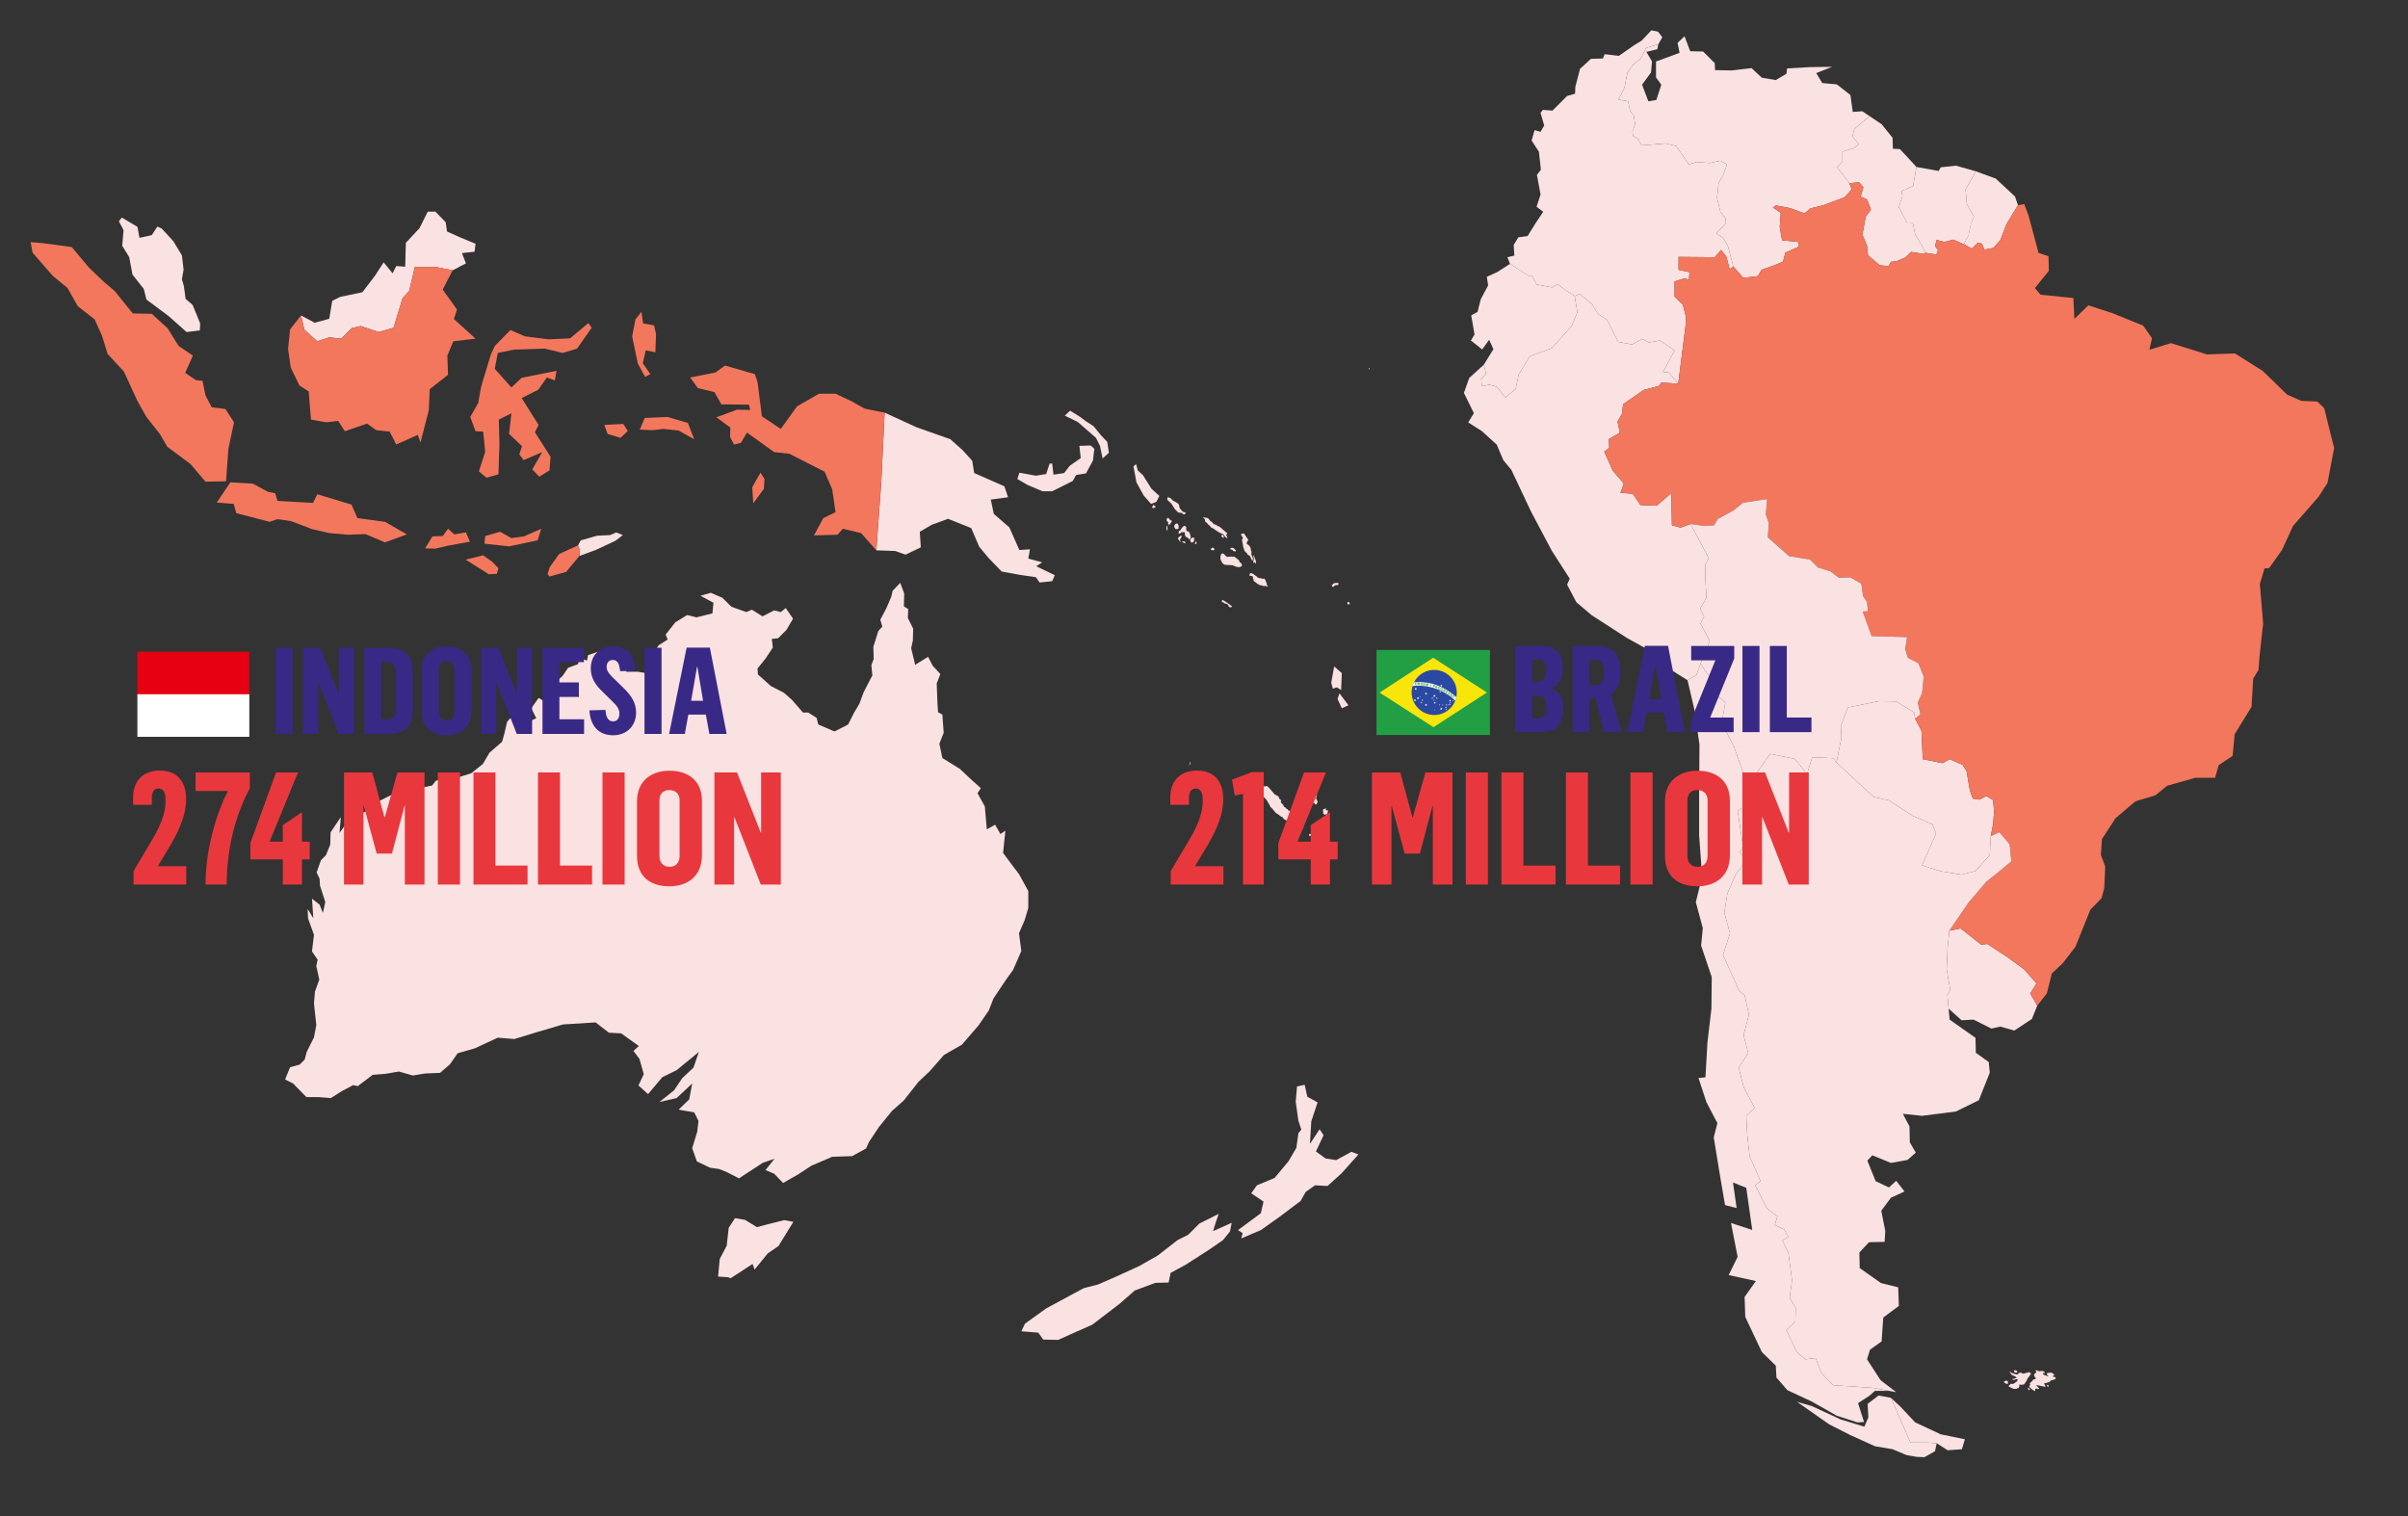 <svg xmlns="http://www.w3.org/2000/svg" width="605" height="381" viewBox="0 0 605 381" fill="none"><rect x="0" y="0" width="605" height="381" fill="#333333" stroke="none"/><path fill-rule="evenodd" clip-rule="evenodd" d="M469.748 29.202L467.914 27.952L465.496 28.119L464.913 23.867L461.495 21.2L457.827 20.867L456.327 18.366L460.328 16.782L454.743 16.866L448.992 17.199L448.825 18.533L446.157 20.116L442.656 19.533L440.072 17.116L435.071 17.699L430.903 17.616L430.82 15.865L427.902 12.948L424.651 12.864L423.234 9.113L421.484 10.78L421.984 13.281L416.065 15.448V19.45L417.399 21.284L416.149 25.118L414.148 25.451L412.564 21.284L414.815 18.199L415.065 15.448L413.648 13.031L416.399 12.364L416.649 11.114L413.565 12.031L412.231 14.698L410.397 16.199L408.897 18.199L408.146 21.95L406.646 25.035L409.063 25.451L409.564 27.869L410.48 29.036L410.814 31.12L410.147 33.12L410.314 34.204L411.397 34.704L412.481 36.538L418.483 36.038L421.15 36.705L424.318 41.289L426.235 40.706L429.569 40.956L432.237 40.372L433.904 41.289L432.904 44.123L431.82 45.874L431.403 49.708L432.237 53.209L433.487 54.793L433.654 56.044L431.236 58.628L432.904 59.795L434.071 61.628L435.488 66.963L437.988 69.797L441.656 69.381L442.573 67.797L446.074 66.546L447.991 65.713L448.575 63.462L451.992 61.962L451.742 60.795L447.741 60.378L447.158 57.044L447.408 53.459L445.407 52.126L446.241 51.626L449.742 52.292L453.41 53.626L454.827 52.376L458.161 51.542L463.496 49.542L465.246 47.541L464.663 46.041L461.579 42.039L462.912 40.539V38.122L465.746 37.205L466.997 36.204L465.413 34.287L465.913 32.37L469.748 29.202V29.202Z" fill="#FAE1E2"></path><path fill-rule="evenodd" clip-rule="evenodd" d="M511.843 252.684L510.092 249.6L511.676 247.099L508.509 243.515L504.508 240.597L499.339 237.18L497.756 237.346L492.587 233.262L489.753 233.845L489.336 238.096L489.086 243.515L490.003 248.766L489.253 249.933L489.587 253.434L492.838 256.352L495.838 256.185L500.34 258.436L502.59 257.935L506.091 258.936L510.509 256.018L511.843 252.684V252.684Z" fill="#FAE1E2"></path><path fill-rule="evenodd" clip-rule="evenodd" d="M491.42 41.623L487.586 42.04L487.086 42.957L481.501 41.956L480.667 46.708L477.75 48.042L478 49.292L477.083 52.043L479.084 55.877L480.584 55.961L481.168 58.878L483.918 63.546L486.502 63.963L486.919 62.879L486.169 61.795L486.586 60.295L488.503 60.795L490.754 60.212L493.421 61.379L494.588 59.128L495.088 56.711L495.922 54.377L494.171 51.292L493.838 47.625L496.422 43.04L491.42 41.623V41.623Z" fill="#FAE1E2"></path><path fill-rule="evenodd" clip-rule="evenodd" d="M421.651 96.389L419.233 93.555L417.816 93.472L420.734 88.054L417.066 85.553L414.315 86.053L412.565 85.136L410.064 86.553L406.563 85.886L403.729 80.301L401.478 78.884L399.978 76.383L396.893 73.883L395.643 74.383L396.31 78.468L394.893 81.885L389.891 87.47L384.307 89.554L381.556 94.139L380.805 97.723L378.221 99.89L376.137 97.223L374.22 96.639L372.303 97.056L372.136 95.139L373.387 93.889L372.803 91.638L369.135 94.972L367.802 98.723L370.302 103.808L368.885 106.142L372.303 108.309L376.054 111.727L377.721 115.645L379.722 118.062L384.723 128.649L389.891 138.401L394.393 145.403L393.726 146.904L396.06 151.322L399.894 154.573L408.814 160.324L418.483 165.659L419.067 167.827L423.985 170.911L426.235 169.577L427.236 166.826L429.57 161.075L427.236 156.657L428.152 154.906L427.152 152.906L428.736 150.238L428.486 145.737L428.403 141.986L429.319 140.235L424.735 131.649L422.234 132.566L420.067 131.983L419.9 123.897L416.232 127.065L412.148 126.898L410.231 124.064L407.146 123.814L407.98 121.48L405.229 118.312L403.062 113.478L404.312 112.561L404.229 110.31L406.98 108.726L406.396 105.892L407.48 104.058L407.813 101.557L412.981 97.973L416.816 96.973L417.399 96.139L421.651 96.389Z" fill="#FAE1E2"></path><path fill-rule="evenodd" clip-rule="evenodd" d="M481.167 180.58L480.917 178.996L476.416 176.245L472.165 176.162L464.246 177.746L462.495 182.414L462.662 185.248L461.412 191.583L470.748 200.252L474.582 201.086L480.584 205.004L485.502 207.088L486.419 209.422L482.918 217.424L487.669 218.924L492.837 219.758L496.338 218.841L499.923 214.84L500.173 210.089L500.756 207.088L501.006 203.92L500.756 201.003L499.006 200.002L497.339 200.919L495.671 200.669L494.921 198.585L494.088 193.75L493.087 192.167L489.836 190.75L488.086 191.75L483.085 190.75L482.751 183.581L481.167 180.58V180.58Z" fill="#FAE1E2"></path><path fill-rule="evenodd" clip-rule="evenodd" d="M481.501 41.957L479.751 40.04L477.333 37.456L475.583 37.372L475.499 34.621L472.748 31.204L469.748 29.203L465.913 32.371L465.413 34.288L466.997 36.205L465.746 37.205L462.912 38.122V40.54L461.579 42.04L464.663 46.041L467.08 45.791L468.164 47.042L467.497 49.376L469.081 50.126L470.081 52.627L468.747 54.46L467.914 58.962L469.081 61.712L469.331 64.13L472.248 66.631L474.499 66.881L475.083 65.797L476.5 65.63L478.667 64.713L480.167 63.296L482.751 63.713L483.918 63.546L481.168 58.878L480.584 55.961L479.084 55.877L477.083 52.043L478 49.292L477.75 48.042L480.667 46.708L481.501 41.957V41.957Z" fill="#FAE1E2"></path><path fill-rule="evenodd" clip-rule="evenodd" d="M502.59 60.295L504.091 56.377L507.008 51.542L506.258 49.375L501.423 44.874L498.006 43.624L496.422 43.04L493.838 47.625L494.171 51.292L495.922 54.377L495.088 56.627L494.588 59.045L493.421 61.379L495.421 62.462L496.922 60.962L497.922 61.212L498.589 62.712L500.84 62.296L502.59 60.295V60.295Z" fill="#FAE1E2"></path><path fill-rule="evenodd" clip-rule="evenodd" d="M510.009 349.129L509.926 348.879L509.592 348.712L509.426 348.628L509.509 348.795L509.592 349.045L509.676 349.212L509.842 349.295L510.009 349.129V349.129ZM514.594 348.045L514.51 347.962H514.344L514.26 348.128L514.427 348.378L514.76 348.462L514.594 348.045V348.045ZM503.841 346.878L503.757 347.045L503.424 347.128L503.591 347.378L504.091 347.712H504.424L504.507 347.462L504.424 346.961H504.174L503.841 346.878V346.878ZM506.175 345.211L505.424 344.961L505.091 344.711H504.841L505.174 345.044L505.258 345.211L505.341 345.378L505.841 345.628L506.341 345.878L506.675 346.128L506.591 346.211L505.925 346.461H505.674L505.508 346.545L505.841 346.711L506.341 346.628L506.508 346.545H506.675L506.925 346.628V346.795L506.841 346.961L506.675 347.128L506.341 347.378L505.841 347.712H505.174L504.591 348.295L505.341 348.712L505.925 348.962H506.675V348.879L506.841 348.795H507.092L507.175 348.712L507.342 348.378V347.878H507.508L507.758 347.962L508.342 347.878L508.592 347.795L509.092 347.045L509.426 346.378L509.592 346.044L509.842 345.878L509.926 345.711L510.009 345.461L510.259 345.294V345.044L509.926 344.877L509.676 344.711L509.426 344.961L509.259 344.877L508.509 345.128H508.175L507.925 344.961L507.592 344.877L507.258 344.961L506.841 345.378L506.175 345.211V345.211ZM506.758 344.877L506.841 344.627L506.758 344.461L506.341 344.294H505.925L506.091 344.711L506.258 344.877H506.758V344.877ZM511.676 344.294H511.343L511.676 344.711L511.009 345.378L511.176 345.878L511.426 346.211L511.509 346.378L511.426 346.461L511.093 346.545L510.843 346.628L510.676 346.878L509.926 347.628L510.092 347.795L509.842 348.378L510.009 348.628L510.676 349.212L511.343 349.545V348.962L511.676 348.879L512.01 349.045L512.343 348.879L511.593 348.045H511.843L513.927 348.462L513.843 348.128L513.76 347.962L513.51 347.628L514.76 347.295L515.177 347.045L515.344 346.795L515.844 346.711L516.511 346.461L516.428 346.378L516.511 346.128L516.177 345.961L515.761 345.878L515.844 345.628L516.261 345.544L515.594 344.961L515.344 344.877L514.51 344.961L514.26 345.044V345.211L514.344 345.461L514.594 345.711L514.677 345.878L514.51 345.794L513.593 345.461L513.427 345.378L513.26 345.044L513.427 344.961L513.677 345.044L513.76 344.794L513.427 344.544L513.093 344.461L512.343 344.544L511.676 344.294V344.294Z" fill="#FAE1E2"></path><path fill-rule="evenodd" clip-rule="evenodd" d="M395.643 74.382L393.643 73.132L391.309 71.382L389.975 72.215L386.057 71.465L384.89 69.214L384.056 69.298L379.388 66.297L376.137 68.381L373.553 69.548L373.887 71.715L372.053 75.133L371.219 78.384L369.636 79.217L370.469 84.052L369.552 85.552L372.386 87.803L374.137 85.386L375.221 87.72L372.803 91.638L373.387 93.888L372.136 95.138L372.303 97.056L374.22 96.639L376.137 97.222L378.221 99.89L380.805 97.723L381.556 94.138L384.307 89.554L389.891 87.47L394.893 81.885L396.31 78.467L395.643 74.382Z" fill="#FAE1E2"></path><path fill-rule="evenodd" clip-rule="evenodd" d="M416.649 11.114L417.649 9.364L416.565 7.947L414.898 7.613L412.481 10.197L410.564 11.364L406.729 14.032L403.145 13.615L402.728 14.699L399.727 14.782L396.976 17.283L395.809 21.784L395.726 23.535L393.726 24.118L390.058 27.786L387.64 27.619L387.057 28.369L387.974 31.537L387.057 33.121L385.557 32.704L384.806 35.288L386.64 38.122L387.14 42.623L386.14 43.957L387.057 48.875L386.057 51.959L387.724 53.21L385.89 55.961L383.806 59.295L381.472 59.628L380.305 61.545L380.472 64.213L378.721 64.63L379.388 66.297L384.056 69.298L384.89 69.214L386.057 71.465L389.974 72.215L391.308 71.382L393.642 73.132L395.643 74.382L396.893 73.882L399.977 76.383L401.478 78.884L403.728 80.301L406.563 85.886L410.064 86.553L412.564 85.136L414.315 86.052L417.066 85.552L420.733 88.053L417.816 93.471L419.233 93.555L421.65 96.389L423.484 81.885L423.567 79.551L422.817 76.55L420.733 74.549V70.715L423.401 69.881L424.318 70.381L424.484 68.381L421.734 67.797V64.546L430.82 64.63L432.403 62.796L433.737 64.463L434.571 67.631L435.488 66.964L434.071 61.629L432.903 59.795L431.236 58.628L433.654 56.044L433.487 54.794L432.237 53.21L431.403 49.709L431.82 45.874L432.903 44.124L433.904 41.29L432.237 40.373L429.569 40.956L426.235 40.706L424.318 41.29L421.15 36.705L418.483 36.038L412.481 36.538L411.397 34.704L410.314 34.204L410.147 33.121L410.814 31.12L410.48 29.036L409.563 27.869L409.063 25.452L406.646 25.035L408.146 21.951L408.897 18.2L410.397 16.199L412.231 14.699L413.565 12.031L416.649 11.114V11.114Z" fill="#FAE1E2"></path><path fill-rule="evenodd" clip-rule="evenodd" d="M475.082 351.213L471.998 350.629L469.247 352.713L469.414 356.131L468.414 358.465L462.412 356.631L455.243 353.297L451.492 352.213L459.578 357.881L464.829 360.549L471.081 363.383L475.499 364.133L479.084 365.633L481.584 366.05L483.502 366.134L486.169 364.633L486.586 362.633L484.168 362.466H480.001L475.082 351.213V351.213ZM435.654 187.582L432.57 181.664L433.487 176.496L430.82 174.245L429.819 170.411L427.235 166.826L426.235 169.577L423.984 170.911L425.735 178.413L426.985 187.082L426.902 198.919V209.922L427.652 220.175L426.068 226.677L427.819 233.179L427.402 237.597L430.07 245.516L429.986 253.434L428.986 261.937L428.486 270.689L426.735 270.856L428.736 276.941L431.487 282.193L430.57 285.777L432.153 295.447L433.404 302.782L436.321 303.532L435.404 297.114L438.739 298.447L440.239 309.034L434.904 307.283L436.571 315.786L434.321 320.37L441.156 321.871L438.322 325.872L438.489 330.873L442.656 339.709L446.157 343.127L446.324 346.128L449.075 349.295L455.327 352.213L461.495 355.714L466.663 357.381L468.331 357.298L466.83 352.546L469.664 350.713L471.081 349.462H474.582L470.581 348.712L460.578 348.045L457.661 345.044L456.16 341.21L453.576 341.543L451.409 339.709L448.825 334.208L451.076 331.957L451.159 328.706L449.658 326.039L450.242 321.621L449.325 314.786L447.825 311.701L449.325 310.784L448.241 308.867L445.907 307.783L446.574 305.616L443.99 303.699L440.989 297.781L442.323 296.78L439.572 290.445L438.989 285.11L438.739 280.359L440.823 278.358L438.072 273.107L436.821 268.189L439.239 264.604L438.072 260.103L439.405 254.935L438.322 250.017L436.988 249.017L432.904 239.931L434.654 234.512L433.237 229.344L433.987 224.509L436.155 219.591L438.822 216.257L437.155 214.173L437.905 212.506L436.571 203.67L441.239 201.003L442.156 195.501L441.406 194.167L438.239 194.918L435.654 187.582V187.582Z" fill="#FAE1E2"></path><path fill-rule="evenodd" clip-rule="evenodd" d="M483.918 63.546L482.751 63.713L480.167 63.296L478.667 64.713L476.499 65.63L475.082 65.797L474.499 66.88L472.248 66.63L469.331 64.13L469.081 61.712L467.914 58.962L468.747 54.46L470.081 52.626L469.081 50.126L467.497 49.375L468.164 47.041L467.08 45.791L464.663 46.041L465.246 47.542L463.496 49.542L458.161 51.543L454.826 52.376L453.409 53.627L449.742 52.293L446.241 51.626L445.407 52.126L447.408 53.46L447.158 57.044L447.741 60.379L451.742 60.795L451.992 61.962L448.575 63.463L447.991 65.713L446.074 66.547L442.573 67.797L441.656 69.381L437.988 69.798L435.488 66.964L434.571 67.631L433.737 64.463L432.403 62.796L430.82 64.63L421.734 64.546V67.797L424.484 68.381L424.318 70.381L423.401 69.881L420.733 70.715V74.549L422.817 76.55L423.567 79.551L423.484 81.885L421.65 96.389L417.399 96.139L416.815 96.972L412.981 97.973L407.813 101.557L407.479 104.058L406.396 105.892L406.979 108.726L404.229 110.31L404.312 112.56L403.062 113.477L405.229 118.312L407.98 121.479L407.146 123.814L410.23 124.064L412.147 126.898L416.232 127.064L419.9 123.897L420.066 131.983L422.234 132.566L424.734 131.649L428.235 132.149L430.653 131.983L431.57 130.399L435.571 128.231L437.905 126.314L443.99 125.397L443.657 129.315L444.407 131.399L444.157 134.983L449.492 139.735L454.743 140.568L456.744 142.569L459.911 143.569L461.995 145.153L464.913 145.07L467.663 146.653L468.08 149.738L469.081 151.238L469.331 153.572L467.997 153.655L470.248 159.824L479.167 160.074L478.667 163.075L479.334 165.242L482.001 166.659L483.335 169.993L482.918 174.161L481.834 176.495L482.501 179.496L481.167 180.58L482.751 183.581L483.085 190.749L488.086 191.75L489.837 190.749L493.087 192.167L494.088 193.75L494.921 198.585L495.672 200.669L497.339 200.919L499.006 200.002L500.756 201.002L501.006 203.92L500.756 207.088L500.173 210.088L502.34 209.088L504.924 212.172L505.341 216.424L501.84 219.341L499.089 221.508L494.671 226.676L489.753 233.845L492.587 233.262L497.755 237.346L499.339 237.18L504.507 240.597L508.509 243.515L511.676 247.099L510.092 249.6L511.843 252.684L514.26 249.6L515.511 244.598L518.178 242.098L521.429 237.93L525.18 228.594L528.014 225.676L528.681 223.092L528.931 217.757L527.848 214.84L528.098 210.839L531.515 205.587L536.517 201.336L541.518 199.835L544.519 197.418L551.604 195.417H556.522L557.439 192.25L560.94 189.916L561.441 184.498L565.692 177.579L566.109 170.494L567.442 168.326L567.692 164.909L568.609 156.656L567.776 146.737L568.943 142.819L570.11 142.736L573.361 138.151L576.111 132.149L582.53 124.814L584.781 121.313L586.448 112.56L585.614 109.309L583.947 102.557L582.197 100.89L578.195 100.724L574.611 99.14L568.526 93.221L561.524 88.803L554.522 89.053L545.436 86.219L540.018 87.886L540.685 84.969L538.434 81.801L530.598 78.634L524.68 76.717L521.179 80.134L520.929 74.883L512.676 74.049L511.259 72.382L514.76 68.047L514.677 64.38L512.176 63.546L509.676 54.21L508.592 51.293L507.008 51.543L504.091 56.377L502.59 60.295L500.84 62.296L498.589 62.713L497.922 61.212L496.922 60.962L495.421 62.462L493.421 61.379L490.753 60.212L488.503 60.795L486.586 60.295L486.169 61.796L486.919 62.879L486.502 63.963L483.918 63.546V63.546Z" fill="#F3775C"></path><path fill-rule="evenodd" clip-rule="evenodd" d="M481.167 180.58L482.501 179.496L481.834 176.496L482.918 174.162L483.335 169.994L482.001 166.659L479.333 165.242L478.667 163.075L479.167 160.074L470.247 159.824L467.997 153.656L469.331 153.572L469.081 151.238L468.08 149.738L467.663 146.654L464.913 145.07L461.995 145.153L459.911 143.569L456.744 142.569L454.743 140.569L449.492 139.735L444.157 134.984L444.407 131.399L443.657 129.315L443.99 125.397L437.905 126.314L435.571 128.232L431.57 130.399L430.653 131.983L428.235 132.149L424.734 131.649L429.319 140.235L428.402 141.986L428.485 145.737L428.736 150.238L427.152 152.905L428.152 154.906L427.235 156.656L429.569 161.074L427.235 166.826L429.819 170.41L430.819 174.245L433.487 176.496L432.57 181.664L435.654 187.582L438.238 194.918L441.406 194.167L444.74 189.416L450.909 190.666L453.993 194.501L455.327 190.249L460.578 190.5L461.412 191.583L462.662 185.248L462.495 182.414L464.246 177.746L472.165 176.162L476.416 176.245L480.917 178.996L481.167 180.58V180.58Z" fill="#FAE1E2"></path><path fill-rule="evenodd" clip-rule="evenodd" d="M492.921 364.133L493.671 361.632L487.586 360.382L481.168 357.381L477.583 353.547L475.083 351.213L480.001 362.466H484.169L486.586 362.633L489.337 364.383L492.921 364.133V364.133ZM450.909 190.666L444.741 189.416L441.406 194.167L442.157 195.501L441.24 201.003L436.572 203.67L437.905 212.506L437.155 214.173L438.822 216.257L436.155 219.591L433.987 224.509L433.237 229.344L434.654 234.512L432.904 239.931L436.988 249.017L438.322 250.017L439.406 254.935L438.072 260.103L439.239 264.604L436.822 268.189L438.072 273.107L440.823 278.358L438.739 280.359L438.989 285.11L439.572 290.445L442.323 296.78L440.989 297.781L443.99 303.699L446.574 305.616L445.908 307.783L448.242 308.867L449.325 310.784L447.825 311.701L449.325 314.786L450.242 321.621L449.659 326.039L451.159 328.706L451.076 331.957L448.825 334.208L451.409 339.709L453.576 341.543L456.161 341.21L457.661 345.044L460.578 348.045L470.581 348.712L474.582 349.462L476.416 349.796L472.499 346.795L469.081 341.543L469.831 339.126L472.749 337.042L473.165 331.04L477.083 328.123L476.916 323.455L472.582 322.371L467.247 318.62L467.164 314.702L469.581 312.118L473.499 312.035L473.666 309.284L472.665 304.199L475.083 300.948L478.5 299.364L476.416 296.697L474.582 298.364L471.248 296.78L469.164 291.612L470.415 290.278L475.083 292.196L479.251 291.445L481.334 289.612L479.834 287.028L479.751 283.026L478.084 279.859L482.918 280.359L491.421 279.275L497.172 276.441L499.923 269.522L499.673 266.855L496.422 264.521L496.339 260.77L489.837 256.185L489.587 253.435L489.253 249.933L490.004 248.766L489.087 243.515L489.337 238.097L489.754 233.846L494.672 226.677L499.09 221.509L501.84 219.341L505.341 216.424L504.925 212.173L502.34 209.088L500.173 210.089L499.923 214.84L496.339 218.841L492.838 219.758L487.67 218.925L482.918 217.424L486.419 209.422L485.502 207.088L480.584 205.004L474.582 201.086L470.748 200.252L461.412 191.583L460.578 190.5L455.327 190.25L453.993 194.501L450.909 190.666V190.666Z" fill="#FAE1E2"></path><path fill-rule="evenodd" clip-rule="evenodd" d="M338.794 177.204L336.543 174.203L336.043 175.62L337.126 177.954L338.794 177.204ZM337.126 169.118L335.209 167.451L334.459 171.536L334.876 173.036L335.876 172.703L336.96 173.37L337.126 169.118V169.118Z" fill="#FAE1E2"></path><path fill-rule="evenodd" clip-rule="evenodd" d="M145.571 139.693L149.656 138.192L154.657 135.858L156.491 134.441L154.824 133.774L153.323 134.441L149.989 134.608L145.905 135.775L145.238 137.025L145.655 138.109L145.571 139.693V139.693Z" fill="#FAE1E2"></path><path fill-rule="evenodd" clip-rule="evenodd" d="M339.211 151.78L339.044 151.613L338.961 151.279H338.71L338.46 151.363L338.627 151.863H338.794L339.211 151.78V151.78ZM309.535 152.446L309.452 152.28L309.035 151.946L307.451 150.863L307.118 150.779L307.035 150.863L306.951 151.113L307.035 151.279L307.451 151.363V151.446L307.702 151.613L308.285 151.78L308.618 152.03L308.702 152.446L308.952 152.53L309.202 152.613L309.535 152.446V152.446ZM336.21 146.945V146.861L336.376 146.611L336.21 146.528L335.793 146.445L335.21 146.528L334.959 146.695L334.793 146.945H334.626V147.112L334.709 147.445L334.876 147.362L335.043 147.445L335.46 147.028H335.71H335.793L336.21 146.945V146.945ZM315.871 145.028L315.787 144.861L315.621 144.778L314.87 144.194L314.454 144.027H314.037L313.953 144.444V144.694H314.454L314.787 144.861V145.361L314.954 145.528V145.945L315.954 146.695L316.537 147.028L317.121 147.112L317.454 147.278L317.871 147.195L318.288 147.362L318.621 147.278L318.288 147.028V146.695L317.871 145.611L317.621 145.361L317.204 145.444L316.787 145.278H316.454L315.871 145.028V145.028ZM315.537 140.943L315.037 139.609L314.87 139.526L314.954 140.026L315.037 140.36L314.954 140.776L314.87 141.276L315.037 141.443L315.204 141.276L315.537 141.693V141.527V140.943V140.943ZM307.368 139.109L307.118 139.026L306.785 139.276L306.701 139.526L306.618 140.11V140.443L306.868 141.026L307.118 141.443L307.368 141.693L307.535 141.86L308.285 141.943L309.702 142.027L310.452 142.36L311.203 142.527L311.536 142.444L311.953 142.277L312.036 142.193L311.953 141.693L311.786 141.443L311.453 141.276L311.286 140.776L310.869 140.443L310.119 139.859H308.785L308.285 139.943L307.368 139.109V139.109ZM309.535 137.609L309.119 137.775V138.026L309.452 138.109L309.786 138.276L309.869 138.526L310.036 138.442L310.369 138.609L310.536 138.359L310.202 137.942L309.869 137.692H309.786L309.535 137.609V137.609ZM304.867 138.276L305.117 138.109V137.775H304.867L304.784 137.609H304.617L304.367 137.775L304.201 138.026L304.284 138.192H304.617L304.784 138.276H304.867ZM297.865 136.358L297.782 136.192L297.532 136.025H297.365L296.948 136.108L297.032 136.192L297.532 136.442L297.782 136.525L297.865 136.358V136.358ZM300.449 136.692L300.7 136.525L300.616 136.358L300.533 135.942L300.199 136.525L300.283 136.692H300.449ZM300.033 135.942V135.775V135.608L299.866 135.525L300.199 135.275L300.116 135.191L299.616 135.025L299.449 135.191L299.282 135.275L299.199 135.358L299.116 135.441L299.032 135.858L299.199 136.192L299.533 136.358L300.033 135.942V135.942ZM296.698 136.108L296.448 135.775L296.532 135.358L296.698 135.275L296.865 134.858L296.782 134.525L296.615 134.608L296.032 135.108L295.948 135.358L296.448 136.025L296.698 136.192V136.108ZM307.535 135.025L307.368 134.691V134.525L307.118 134.358L306.951 134.441L306.868 134.691L306.951 134.858L307.285 135.108L307.535 135.025V135.025ZM312.536 134.024H312.37L312.286 134.108H312.119H311.869L311.786 134.275L312.286 135.191L312.036 135.608L312.37 137.442L312.703 138.442L313.37 139.109V139.276L314.037 139.693L314.537 140.776L314.704 140.86L314.787 140.693V140.193L314.37 139.276L314.454 138.609L314.287 138.359V138.109L314.12 137.442L313.62 136.859L313.37 136.775L313.203 136.525L313.37 136.025L313.537 135.858L313.62 135.608L312.536 134.024V134.024ZM298.699 133.608L298.199 133.441L298.032 133.191V132.357L297.532 132.107L297.282 132.274L296.782 132.857L296.615 133.191L296.198 133.441L296.115 133.691V134.024L296.448 134.108L296.698 133.774L297.449 133.691L297.699 133.774V134.108L297.782 134.691L298.032 134.941L298.449 135.108L298.782 135.608L298.866 135.358H299.032L299.199 135.025L298.949 134.024L298.699 133.608V133.608ZM293.281 133.274L293.364 132.857L293.281 132.107L293.114 132.191V132.357L293.031 132.691L293.197 133.358L293.281 133.274ZM295.948 132.941L296.115 132.774V132.441V132.024L295.948 131.69L295.781 131.524L295.365 131.607L295.031 132.024V132.441L295.365 132.941H295.865H295.948V132.941ZM293.781 131.94L293.948 131.69L294.364 131.107L294.448 130.857L294.031 130.69L293.697 130.273L293.364 130.107L293.114 130.44V130.773L293.531 131.274L293.447 131.607L293.614 131.69L293.697 132.024L293.781 131.94V131.94ZM308.368 135.191L308.285 134.775L308.035 134.441L308.368 134.024L306.535 132.441L306.284 132.274L305.951 132.191L305.534 131.857L305.117 131.774L304.701 131.44L304.534 131.19L304.034 130.857L303.534 130.19L302.283 129.94L302.367 130.107L302.7 130.44L302.783 131.024L303.2 131.357L303.617 131.857L303.784 131.94L303.95 132.107L304.284 132.524L304.951 132.857L305.618 133.358L305.868 133.441L306.118 133.691L307.368 134.275L307.785 134.858L308.368 135.275V135.191V135.191ZM290.197 127.523L290.363 127.272L289.78 126.856L289.613 127.106L289.446 127.523L289.78 127.689L290.197 127.523ZM297.782 128.773L297.699 128.69H297.449L297.115 128.523L296.532 127.856L296.365 127.606L296.198 126.772L295.865 126.439L294.698 125.772L294.031 125.105L293.447 124.938L293.281 125.105V125.522L293.447 125.772L294.281 126.522L295.198 127.939L296.032 128.773L296.698 128.856H297.032V128.94L297.115 129.106L297.532 129.273L297.949 128.94L297.782 128.773V128.773Z" fill="#FAE1E2"></path><path fill-rule="evenodd" clip-rule="evenodd" d="M49.043 82.843L49.127 82.677L48.96 82.51L48.71 82.427L48.293 82.26L47.793 82.343L47.543 82.843L48.293 83.177L49.043 82.843V82.843Z" fill="#FAE1E2"></path><path fill-rule="evenodd" clip-rule="evenodd" d="M290.53 126.106L291.28 124.605L289.279 122.772L287.196 119.437L285.862 118.187L285.445 116.603L284.778 117.187L285.528 121.188L287.362 124.522L289.196 126.606L290.53 126.106V126.106ZM272.858 118.937L274.609 115.686L274.942 112.769L274.025 111.935L271.191 112.019L271.524 115.103L268.774 117.02L267.357 118.854L264.689 119.271L264.356 116.436L263.689 116.52L262.855 119.104L260.271 119.521L256.103 118.77L255.603 120.354L258.187 121.855L261.938 123.438H264.356L266.856 122.188L269.524 120.854L270.357 119.354L272.858 118.937V118.937ZM249.685 129.107L248.935 125.522L253.269 124.939L252.352 122.188L244.767 118.854L244.266 115.77L241.849 113.102L238.765 110.351L230.262 107.35L222.26 103.683L221.427 120.938L220.176 138.276L224.928 138.443L227.512 139.36L231.346 137.526L231.096 133.608L234.097 131.858L238.181 130.357L244.016 132.691L246.017 137.359L248.434 140.277L251.685 143.611L256.27 144.445L260.271 145.028L261.188 146.362L264.356 146.028L265.022 144.528L260.354 142.277L261.855 141.277L258.354 140.36L258.771 138.026L256.103 138.193L253.603 132.524L249.685 129.107V129.107ZM278.61 113.769L278.193 111.018L276.526 109.268L274.775 107.1L272.858 105.85L271.274 104.683L268.857 103.183L267.523 104.433L270.774 106.017L273.358 108.267L275.359 110.018L276.359 112.019L277.026 115.186L278.61 113.769V113.769Z" fill="#FAE1E2"></path><path fill-rule="evenodd" clip-rule="evenodd" d="M305.451 307.158L306.201 304.99L301.366 307.408L298.532 310.242L295.865 311.576L290.947 315.41L286.279 318.078L280.444 320.745L275.859 322.746L272.275 323.663L262.855 328.747L257.52 332.582L256.604 334.499L260.855 334.832L262.105 336.583L265.856 336.666L269.19 335.166L274.442 332.832L281.194 327.664L285.112 324.246L290.28 322.329L293.614 322.245L294.114 319.828L297.949 317.744L303.784 313.993L307.285 311.576L309.035 309.408L309.452 307.241L304.784 309.325L305.451 307.158V307.158ZM329.458 281.734L331.042 276.982L328.458 275.565L327.791 272.564L325.873 272.981L325.54 276.816L326.207 281.567L326.957 283.818L326.207 284.735L325.707 288.402L323.706 291.82L320.205 295.988L315.787 297.822L314.37 299.822L317.454 301.906L316.787 304.824L311.036 309.075L312.203 309.825L311.869 311.159L316.787 309.075L321.706 305.574L325.457 302.74L326.79 301.74L328.041 299.489L330.375 297.822L333.542 297.988L337.043 294.821L341.295 290.07L339.544 289.403L335.71 291.487L333.042 291.07L330.625 289.319L332.542 285.235L331.542 283.734L329.124 287.402L329.458 281.734V281.734Z" fill="#FAE1E2"></path><path fill-rule="evenodd" clip-rule="evenodd" d="M329.374 209.88V209.63L329.041 209.463L328.874 209.88V209.963L329.041 210.046H329.208L329.374 209.88ZM333.209 203.545L333.126 203.461V203.211L333.209 203.044L332.875 203.211L332.375 203.378L332.459 204.045L332.375 204.378L332.625 204.461L332.709 204.712H332.875L333.459 204.545L333.709 203.628H333.376L333.209 203.545V203.545ZM330.708 202.127L330.958 201.711L331.042 201.544L330.875 200.961L330.625 200.71L330.875 199.877L330.791 199.71L330.458 199.543L329.708 199.793L329.624 199.96L330.041 200.044L330.208 200.21L329.791 200.794L329.374 200.877L329.458 201.294L329.624 201.627L330.208 201.794L330.458 202.127H330.708V202.127ZM327.457 199.71L327.707 199.46L327.957 199.127L327.874 199.043V198.793L328.041 198.46L328.291 198.376L328.124 198.21L327.957 198.126V198.376L327.707 198.96L327.624 199.21L327.207 199.71H327.457ZM317.204 197.293L316.704 196.709L316.621 196.876L316.537 197.209V197.459L316.787 197.626L316.871 197.793L316.787 198.21V198.543L317.288 199.293L317.371 199.877L317.621 200.377L318.038 200.794L318.371 201.211L319.038 202.378L319.205 202.794L319.538 203.044L320.372 204.045L320.705 204.378L321.039 204.545L321.789 205.128L322.289 205.378L322.539 205.795L323.039 206.045L323.706 206.379L323.789 206.545V206.796L323.873 207.046L324.29 207.379L324.79 207.629L324.873 207.796L324.956 207.962L325.207 207.879L325.457 207.962L326.207 208.546L326.54 208.463H326.79L327.207 208.296L327.457 207.962L327.374 207.046L326.957 206.629L326.373 206.295L326.04 205.879L325.707 205.462L325.04 204.628L324.123 203.795L323.706 203.628L323.456 203.294L323.206 203.211L323.039 202.961L322.622 202.711L322.372 202.211L321.872 201.711L321.789 201.461L321.872 201.211L321.789 200.961L321.455 200.71L321.289 200.294L321.122 200.044L320.789 199.877L320.205 199.543L318.871 197.96L318.288 197.459L317.704 197.626L317.204 197.293V197.293ZM298.866 192.291L299.032 191.958L299.116 191.291L298.949 191.624L298.782 192.458L298.866 192.291V192.291Z" fill="#FAE1E2"></path><path fill-rule="evenodd" clip-rule="evenodd" d="M344.128 92.678V92.512H344.045H343.962L343.878 92.678L343.962 92.761L344.045 92.844L344.128 92.678Z" fill="#FAE1E2"></path><path fill-rule="evenodd" clip-rule="evenodd" d="M34.54 57.002L30.622 54.668L29.872 55.585L31.039 57.836L30.705 61.754L32.456 64.588L33.289 69.006L36.123 72.59L36.79 75.258L42.375 79.425L46.877 83.427L50.211 83.01L50.294 81.259L48.377 76.591L46.626 75.091L46.21 71.923L45.709 70.173L46.126 67.755L45.709 64.171L43.542 60.587L40.625 57.419L39.541 56.919L38.124 59.086L35.04 59.753L34.54 57.002V57.002ZM117.063 66.172L116.063 63.588L119.231 63.254L119.481 61.254L115.48 59.587L112.312 58.169L111.979 55.835L109.395 53.168H107.477L105.393 57.336L101.976 61.004L101.892 63.588L101.809 67.005L99.558 66.839L98.641 68.672L96.391 65.922L94.223 69.256L91.056 73.424L85.471 74.591L83.47 75.591L82.72 80.092L79.052 81.093L75.635 79.259L76.468 82.843L79.719 85.761L82.72 84.76L85.721 85.094L88.388 82.426L90.639 81.926L95.14 83.427L98.891 82.343L101.142 74.924L102.809 73.09L104.226 67.089H109.561L113.729 67.922L117.063 66.172V66.172Z" fill="#FAE1E2"></path><path fill-rule="evenodd" clip-rule="evenodd" d="M124.815 144.193L125.232 142.776L123.732 141.192L121.398 139.525L116.98 140.609L122.815 144.277L124.815 144.193V144.193ZM142.237 143.693L145.571 139.692L145.655 138.108L145.238 137.025L140.486 139.192L138.153 142.443L137.569 144.193L138.069 144.86L142.237 143.693V143.693ZM112.562 132.857L111.228 134.691L108.644 134.774L106.81 137.775L109.311 137.858L112.562 137.108L118.063 136.108L117.063 133.774L114.146 134.274L112.562 132.857V132.857ZM135.985 132.857L131.651 134.774L128.483 135.191L125.649 133.607L121.898 134.691L121.731 136.608L127.9 137.275L135.068 135.774L135.985 132.857V132.857ZM69.716 125.855L69.133 123.937L67.215 123.521L63.548 121.52L57.879 121.187L54.462 126.271L58.713 126.605L59.38 128.939L67.716 131.106L69.716 130.439L73.134 130.94L78.385 132.94L82.72 133.94L87.555 134.357L91.806 134.19L96.724 136.274L102.226 134.274L96.724 131.106L89.805 130.189L88.305 126.772L79.719 124.188L78.635 126.355L69.716 125.855V125.855ZM191.918 122.854L192.085 120.353L191.084 118.769L190.001 120.603L189.001 122.437L189.251 126.438L191.918 122.854V122.854ZM157.742 108.266L156.574 106.516L151.823 106.766L152.657 109.016L155.908 110.017L157.742 108.266ZM172.829 106.266L167.744 104.765L161.993 105.015L160.742 107.933L163.993 108.1L166.661 107.766L170.495 108.183L174.413 110.35L172.829 106.266V106.266ZM190.334 96.013L189.667 94.012L182.165 91.845L179.748 93.595L173.413 94.846L175.33 97.513L179.498 98.513L181.248 101.598L188.167 101.681L188.5 103.015L185.166 102.931L179.998 104.849L183.499 107.433L183.416 109.767L184.416 111.684L186.166 111.267L187.667 108.683L194.502 113.601L198.337 114.018L207.172 118.519L209.09 122.937L209.923 128.689L206.839 130.189L204.505 134.524L210.423 134.357L211.757 132.857L216.342 133.94L220.176 138.275L221.427 120.937L222.26 103.682L217.259 102.681L213.841 100.764L209.923 98.93H205.755L200.254 102.098L196.169 107.766L191.418 104.599L190.334 96.013V96.013ZM148.656 82.342L147.822 81.175L143.237 85.01L137.819 85.26L131.901 84.51L128.233 82.926L124.315 86.927L123.315 89.094L120.897 97.096L120.147 101.264L118.147 104.765L119.48 108.35L121.398 108.433L121.898 113.518L120.314 118.436L122.231 120.02L125.232 119.186L125.482 111.601L125.315 105.432L128.483 103.848L127.9 109.016L131.15 112.101L130.484 114.185L131.567 115.602L136.235 113.601L133.735 117.936L135.485 119.77L138.069 118.186L138.319 114.768L134.401 108.6L135.318 106.766L131.067 100.014L135.235 97.93L137.402 94.846L139.403 95.596L139.82 93.179L131.067 94.929L128.483 97.347L124.315 92.678L125.065 88.677L129.15 87.844L136.902 87.594L141.403 88.677L144.988 87.594L148.656 82.342V82.342ZM164.827 83.926L164.327 81.759L161.576 81.258L161.159 78.341L159.659 80.258L158.825 84.51L160.242 91.345L162.076 94.679L163.41 94.012L161.493 91.261L162.243 88.01L164.66 88.511L164.827 83.926V83.926ZM114.062 80.175L114.812 77.757L111.228 72.756L113.729 67.921L109.561 67.088H104.226L102.809 73.09L101.142 74.923L98.891 82.342L95.14 83.426L90.639 81.925L88.388 82.425L85.721 85.093L82.72 84.76L79.719 85.76L76.468 82.842L75.635 79.258L72.884 82.759L72.383 87.677L73.05 92.345L75.218 96.846L77.552 98.347L78.135 105.432L81.97 106.099L84.971 105.766L86.638 108.35L92.223 106.432L94.557 108.1L97.891 108.433L99.558 111.684L104.976 109.267L105.643 111.184L107.727 103.098L107.977 97.763L112.562 94.179L112.395 89.344L113.896 85.76L119.48 85.093L114.062 80.175V80.175ZM56.796 120.937L57.379 112.768L58.796 106.099L56.629 102.765L53.211 102.348L51.627 99.347L50.877 95.679L49.21 95.513L46.543 93.679L48.46 89.344L44.876 86.927L42.125 82.509L38.124 78.841L33.372 78.758L28.788 73.09L26.12 70.839L22.369 67.254L18.035 62.086L10.699 61.086L7.698 60.836L8.198 63.503L13.283 69.338L16.951 72.339L19.535 76.924L23.786 80.258L25.62 84.343L27.037 88.927L31.122 93.345L34.539 100.764L36.79 104.765L40.208 109.1L42.041 112.267L47.877 116.602L51.627 121.02L56.796 120.937V120.937Z" fill="#F3775C"></path><path fill-rule="evenodd" clip-rule="evenodd" d="M187.167 306.49L184.666 306.074L183.082 308.491L182.582 312.992L180.831 316.327L180.415 320.745L182.915 320.911L183.582 321.161L189.084 317.577L189.584 318.994L192.918 314.91L195.586 313.076L199.337 306.991L197.003 306.574L193.002 307.574L190.168 308.324L187.167 306.49ZM228.929 162.866L229.346 160.949L229.429 157.948L228.095 155.28L228.178 153.03L227.095 152.363L227.178 149.112L226.178 146.444L224.261 148.445L223.927 149.945L222.677 152.863L221.176 155.697L221.677 157.448L220.676 158.531L219.426 162.532L219.509 165.617L218.926 167.117L219.176 169.701L217.009 173.869L215.925 176.786L214.508 179.204L213.091 182.038L209.673 183.788L205.589 182.038L205.172 180.371L203.088 179.037H201.754L199.003 175.869L196.919 174.036L193.669 172.368L190.418 169.451L190.334 167.951L192.418 165.366L194.169 162.699L193.919 160.532L195.502 160.365L197.586 158.281L199.253 155.447L197.42 152.779L196.169 153.78L194.502 153.363L191.585 154.863L188.917 153.196L187.5 153.78L183.749 152.446L181.498 150.195L178.581 148.945L175.997 149.695L179.248 151.446L178.998 154.113L174.996 155.114L172.662 154.53L169.662 156.364L167.244 159.448L167.744 160.698L165.494 162.116L162.66 166.367L163.16 169.284L160.326 168.784H157.408L155.324 165.617L152.24 163.199L149.906 163.866L147.739 164.616L147.489 165.95L145.488 165.366L145.238 166.867L142.737 167.784L141.32 169.868L138.403 172.452L137.236 176.453L135.318 175.369L133.485 177.953L134.735 180.454L132.568 181.454L131.401 176.87L127.399 181.371L126.733 184.289L126.149 186.373L122.981 189.123L121.314 191.957L118.397 194.291L113.312 195.875L110.728 195.709L109.478 196.209L108.561 197.376L105.643 197.959L101.725 199.96L100.558 199.293L98.391 199.71L94.557 201.627L91.889 203.878L87.888 205.628L85.304 209.296L85.637 205.295L83.053 209.129L82.97 212.213L81.886 214.881L80.636 216.131L79.552 219.215L80.302 220.799L80.386 222.466L81.719 226.634L81.136 229.385L80.302 227.301L78.385 225.801L78.719 230.719L77.302 228.385L77.385 230.719L78.885 234.886L78.385 239.054L79.802 241.138L79.469 242.722L80.219 246.14L79.135 249.141L78.885 252.141L79.469 257.56L78.885 260.644L77.052 264.312L76.551 266.229L75.301 267.479L72.884 268.146L71.633 271.23L73.634 272.231L76.968 275.648H79.969L83.137 275.898L85.887 274.148L88.722 272.647L89.889 272.897L93.64 270.063L96.807 269.813L100.225 269.23L103.726 270.23L106.727 269.73L110.561 269.563L113.062 267.396L114.979 264.645L119.314 263.395L125.065 260.727L129.233 261.061L134.985 259.31L141.487 257.393L149.656 256.893L152.99 259.477L156.074 259.644L160.492 262.811L159.159 264.062L160.659 266.062L161.743 269.897L160.409 272.731L162.826 274.898L166.411 270.647L169.995 268.896L175.58 264.312L174.246 268.229L171.412 270.897L169.328 273.981L165.66 276.899L169.995 275.898L173.913 272.231L173.163 276.232L170.495 278.816L174.413 279.483L175.497 281.65L175.163 284.401L173.913 288.485L175.08 291.82L178.414 293.403L180.748 293.737L182.749 294.57L185.666 296.071L191.668 292.153L194.585 291.153L192.335 293.987L194.502 294.904L196.753 297.238L200.671 294.987L203.838 292.903L209.09 290.653L214.091 290.486L217.592 288.569L218.342 286.902L220.843 283.15L224.094 279.149L227.095 276.482L230.763 271.814L233.513 269.23L237.181 265.062L241.682 262.478L245.85 257.643L248.434 253.892L249.601 250.891L252.769 246.14L254.519 243.722L256.603 238.971L256.02 234.47L257.437 231.219L258.354 228.135V223.883L256.02 219.632L254.436 217.548L252.019 214.297L252.602 208.712L251.352 209.546L250.018 207.212L247.934 208.379L247.434 202.627L245.6 199.293L246.434 198.043L243.85 195.709L241.182 193.208L236.764 190.457L236.014 186.873L237.098 184.122L236.764 179.537L235.681 178.954L235.514 176.286L235.347 171.702L236.264 169.368L234.347 167.284L233.18 165.033L229.929 167.034L228.929 162.866V162.866Z" fill="#FAE1E2"></path><g clip-path="url(#clip0_298_325)"><path fill-rule="evenodd" clip-rule="evenodd" d="M345.847 163.299H374.347V184.674H345.847V163.299Z" fill="#229E45"></path><path fill-rule="evenodd" clip-rule="evenodd" d="M360.159 182.715L373.585 174L360.079 165.259L346.608 174.018L360.159 182.715Z" fill="#F8E509"></path><path fill-rule="evenodd" clip-rule="evenodd" d="M366.011 173.986C366.011 177.117 363.468 179.655 360.328 179.655C359.207 179.653 358.11 179.319 357.179 178.694C356.247 178.07 355.521 177.183 355.093 176.146C354.665 175.109 354.554 173.968 354.774 172.868C354.995 171.768 355.536 170.758 356.33 169.966C357.125 169.173 358.136 168.634 359.237 168.416C360.337 168.199 361.477 168.312 362.514 168.743C363.55 169.173 364.435 169.901 365.057 170.834C365.68 171.767 366.012 172.864 366.011 173.986Z" fill="#2B49A3"></path><path fill-rule="evenodd" clip-rule="evenodd" d="M358.462 177.385L358.284 177.282L358.106 177.371L358.146 177.171L358.004 177.019L358.204 176.997L358.302 176.819L358.387 177.006L358.583 177.042L358.436 177.175M362.265 178.346L362.092 178.244L361.914 178.333L361.949 178.133L361.811 177.986L362.012 177.964L362.105 177.781L362.194 177.968L362.39 178.004L362.239 178.142M360.627 176.806L360.475 176.717L360.319 176.797L360.355 176.623L360.23 176.494L360.408 176.476L360.489 176.316L360.56 176.481L360.734 176.512L360.6 176.632M364.474 176.254L364.323 176.164L364.167 176.245L364.203 176.071L364.082 175.946L364.256 175.928L364.336 175.773L364.407 175.933L364.577 175.964L364.447 176.08M360.56 175.1L360.382 175.002L360.204 175.091L360.239 174.886L360.101 174.739L360.302 174.717L360.395 174.535L360.484 174.722L360.68 174.757L360.529 174.9M355.871 173.341L355.693 173.243L355.514 173.332L355.559 173.127L355.412 172.98L355.617 172.958L355.706 172.776L355.795 172.963L355.991 172.998L355.844 173.136M356.436 175.684L356.258 175.581L356.08 175.67L356.12 175.47L355.978 175.323L356.178 175.296L356.272 175.118L356.361 175.305L356.557 175.341L356.41 175.479M362.288 172.482L362.127 172.393L361.967 172.473L362.003 172.295L361.878 172.161L362.056 172.139L362.141 171.979L362.216 172.148L362.395 172.179L362.261 172.299M361.963 174.005L361.842 173.933L361.713 173.996L361.74 173.853L361.642 173.751L361.784 173.733L361.851 173.608L361.909 173.742L362.043 173.764L361.945 173.862M355.612 176.107L355.492 176.04L355.372 176.098L355.399 175.964L355.305 175.866L355.439 175.848L355.501 175.728L355.559 175.853L355.693 175.879L355.59 175.969M364.505 176.65L364.407 176.601L364.309 176.645L364.332 176.543L364.256 176.472L364.363 176.458L364.416 176.369L364.461 176.458L364.572 176.481L364.488 176.547" fill="#FFFFEF"></path><path fill-rule="evenodd" clip-rule="evenodd" d="M355.612 176.106L355.492 176.039L355.372 176.097L355.399 175.964L355.305 175.866L355.439 175.848L355.501 175.728L355.559 175.852L355.693 175.879L355.59 175.968" fill="#FFFFEF"></path><path fill-rule="evenodd" clip-rule="evenodd" d="M355.612 176.107L355.492 176.04L355.372 176.098L355.399 175.964L355.305 175.866L355.439 175.848L355.501 175.728L355.559 175.853L355.693 175.879L355.59 175.969M357.474 176.102L357.358 176.04L357.238 176.098L357.265 175.964L357.171 175.866L357.305 175.848L357.367 175.728L357.425 175.853L357.558 175.875L357.456 175.969M357.242 176.726L357.127 176.659L357.006 176.721L357.033 176.587L356.939 176.485L357.073 176.467L357.135 176.347L357.193 176.472L357.327 176.498L357.224 176.587M361.117 175.599L361.001 175.528L360.876 175.59L360.903 175.456L360.814 175.354L360.947 175.341L361.01 175.22L361.063 175.345L361.197 175.367L361.099 175.461M359.981 175.594L359.861 175.528L359.74 175.59L359.767 175.456L359.678 175.354L359.812 175.341L359.874 175.216L359.928 175.345L360.061 175.367L359.963 175.461M356.899 175.203L356.824 175.158L356.748 175.194L356.766 175.109L356.708 175.047L356.793 175.038L356.828 174.962L356.864 175.042L356.948 175.056L356.886 175.114M364.358 177.135L364.243 177.068L364.122 177.131L364.149 176.997L364.056 176.895L364.189 176.877L364.252 176.757L364.309 176.881L364.443 176.908L364.341 176.997M363.414 177.264L363.316 177.202L363.214 177.255L363.236 177.14L363.16 177.06L363.272 177.046L363.325 176.944L363.37 177.051L363.481 177.068L363.397 177.149M363.86 177.251L363.771 177.198L363.677 177.242L363.695 177.14L363.624 177.064L363.726 177.051L363.775 176.962L363.82 177.051L363.922 177.073L363.846 177.144M365.142 176.129L365.053 176.084L364.964 176.129L364.986 176.026L364.915 175.951L365.017 175.937L365.062 175.848L365.107 175.942L365.2 175.96L365.129 176.031M363.401 177.892L363.29 177.83L363.169 177.883L363.196 177.759L363.107 177.67L363.241 177.656L363.299 177.545L363.352 177.661L363.486 177.683L363.383 177.768M363.41 178.4L363.303 178.338L363.196 178.395L363.223 178.271L363.138 178.182L363.258 178.164L363.312 178.053L363.361 178.168L363.481 178.191L363.392 178.28M362.546 177.251L362.461 177.198L362.372 177.242L362.39 177.144L362.323 177.068L362.421 177.06L362.466 176.97L362.51 177.06L362.608 177.077L362.537 177.149M361.744 177.251L361.655 177.198L361.566 177.242L361.589 177.144L361.517 177.068L361.62 177.06L361.664 176.97L361.709 177.06L361.802 177.077L361.731 177.149M360.377 176.053L360.288 176.004L360.199 176.049L360.221 175.946L360.15 175.875L360.248 175.862L360.293 175.773L360.337 175.862L360.435 175.884L360.364 175.951M360.529 178.489L360.457 178.449L360.377 178.489L360.395 178.4L360.337 178.338L360.422 178.329L360.462 178.253L360.498 178.333L360.582 178.346L360.52 178.404M358.462 174.548L358.284 174.446L358.106 174.535L358.146 174.334L358.004 174.187L358.204 174.161L358.302 173.982L358.387 174.169L358.583 174.205L358.436 174.343" fill="#FFFFEF"></path><path fill-rule="evenodd" clip-rule="evenodd" d="M365.637 176.026C365.747 175.74 365.833 175.445 365.895 175.144C362.876 172.495 359.514 171.137 355.265 171.417C355.111 171.715 354.984 172.027 354.887 172.348C359.919 171.867 363.615 174.093 365.637 176.026Z" fill="white"></path><path d="M364.283 174.539L364.385 174.597C364.37 174.627 364.365 174.662 364.372 174.695C364.382 174.727 364.404 174.754 364.434 174.77C364.465 174.793 364.496 174.806 364.523 174.802C364.55 174.802 364.568 174.788 364.581 174.77C364.589 174.759 364.592 174.744 364.59 174.73C364.586 174.714 364.579 174.699 364.568 174.686C364.559 174.673 364.537 174.641 364.501 174.606C364.464 174.568 364.437 174.522 364.421 174.472C364.41 174.434 364.413 174.394 364.429 174.358C364.445 174.322 364.474 174.293 364.51 174.276C364.542 174.263 364.578 174.26 364.612 174.267C364.654 174.277 364.694 174.295 364.728 174.321C364.79 174.365 364.83 174.41 364.844 174.463C364.85 174.488 364.851 174.514 364.846 174.54C364.842 174.565 364.832 174.589 364.817 174.61L364.71 174.543C364.724 174.517 364.728 174.49 364.719 174.468C364.715 174.445 364.697 174.423 364.666 174.405C364.643 174.387 364.615 174.376 364.586 174.374C364.577 174.374 364.569 174.376 364.562 174.38C364.555 174.384 364.549 174.389 364.545 174.396C364.537 174.41 364.537 174.423 364.541 174.441C364.545 174.459 364.568 174.494 364.612 174.539C364.657 174.583 364.683 174.624 364.701 174.65C364.717 174.679 364.724 174.713 364.722 174.746C364.72 174.779 364.708 174.811 364.688 174.837C364.667 174.868 364.638 174.891 364.603 174.904C364.57 174.919 364.533 174.924 364.496 174.917C364.456 174.909 364.416 174.891 364.372 174.86C364.305 174.815 364.265 174.766 364.252 174.713C364.237 174.652 364.247 174.588 364.278 174.534L364.283 174.539ZM363.766 174.2L363.877 174.258C363.864 174.289 363.861 174.324 363.869 174.356C363.88 174.387 363.902 174.412 363.931 174.428C363.967 174.45 363.993 174.459 364.02 174.454C364.047 174.454 364.064 174.441 364.078 174.419C364.085 174.408 364.088 174.396 364.087 174.383C364.087 174.37 364.078 174.352 364.064 174.339C364.042 174.311 364.018 174.284 363.993 174.258C363.944 174.209 363.913 174.169 363.904 174.134C363.897 174.111 363.895 174.087 363.898 174.063C363.901 174.039 363.909 174.016 363.922 173.996C363.939 173.968 363.964 173.946 363.993 173.933C364.024 173.919 364.058 173.915 364.091 173.92C364.132 173.927 364.172 173.942 364.207 173.964C364.274 174.009 364.314 174.054 364.327 174.103C364.335 174.128 364.338 174.154 364.335 174.18C364.332 174.206 364.323 174.231 364.309 174.254L364.198 174.192C364.211 174.16 364.216 174.138 364.207 174.116C364.198 174.094 364.18 174.071 364.149 174.054C364.124 174.036 364.095 174.026 364.064 174.027C364.057 174.027 364.05 174.03 364.044 174.033C364.038 174.037 364.033 174.043 364.029 174.049C364.02 174.062 364.02 174.076 364.024 174.094C364.029 174.111 364.056 174.147 364.1 174.192C364.145 174.236 364.176 174.272 364.189 174.298C364.207 174.326 364.217 174.359 364.217 174.392C364.217 174.425 364.207 174.458 364.189 174.485C364.17 174.517 364.142 174.541 364.109 174.557C364.076 174.572 364.038 174.577 364.002 174.57C363.956 174.562 363.912 174.546 363.873 174.521C363.815 174.49 363.771 174.44 363.748 174.379C363.731 174.319 363.737 174.255 363.766 174.2ZM363.134 174.031L363.459 173.497L363.851 173.742L363.797 173.831L363.512 173.653L363.441 173.773L363.708 173.938L363.65 174.027L363.383 173.862L363.294 174.009L363.592 174.187L363.539 174.276L363.138 174.031H363.134ZM362.212 173.274L362.261 173.185L362.501 173.305L362.39 173.528C362.354 173.537 362.31 173.541 362.257 173.537C362.205 173.531 362.155 173.516 362.11 173.492C362.056 173.466 362.01 173.426 361.976 173.377C361.945 173.331 361.93 173.276 361.931 173.221C361.934 173.163 361.949 173.107 361.976 173.056C362.003 173.002 362.043 172.957 362.092 172.922C362.139 172.89 362.195 172.873 362.252 172.873C362.297 172.873 362.341 172.887 362.395 172.918C362.466 172.949 362.51 172.994 362.533 173.043C362.556 173.091 362.561 173.147 362.546 173.199L362.426 173.163C362.433 173.133 362.43 173.102 362.417 173.074C362.403 173.047 362.381 173.029 362.346 173.011C362.325 173 362.302 172.992 362.278 172.99C362.254 172.988 362.23 172.99 362.208 172.998C362.163 173.011 362.123 173.052 362.092 173.114C362.061 173.176 362.047 173.234 362.061 173.283C362.067 173.306 362.078 173.328 362.093 173.346C362.109 173.365 362.128 173.38 362.15 173.39C362.172 173.403 362.199 173.412 362.225 173.412C362.252 173.416 362.279 173.416 362.306 173.412L362.341 173.341L362.212 173.274ZM358.195 172.281L358.284 171.658L358.471 171.689L358.52 172.125L358.694 171.725L358.881 171.751L358.792 172.366L358.672 172.348L358.747 171.863L358.552 172.33L358.431 172.312L358.382 171.809L358.311 172.299L358.195 172.281ZM357.567 172.205L357.625 171.582L358.084 171.627L358.075 171.733L357.741 171.702L357.728 171.836L358.039 171.867L358.026 171.974L357.714 171.943L357.701 172.112L358.048 172.143L358.039 172.25L357.567 172.205Z" fill="#309E3A"></path><path d="M355.488 171.818C355.488 171.751 355.501 171.702 355.519 171.657C355.535 171.626 355.556 171.597 355.581 171.573C355.604 171.55 355.631 171.532 355.662 171.519C355.706 171.506 355.751 171.497 355.795 171.497C355.889 171.497 355.96 171.533 356.018 171.586C356.045 171.62 356.066 171.659 356.078 171.701C356.09 171.743 356.094 171.788 356.089 171.831C356.089 171.929 356.058 172.009 356 172.067C355.97 172.095 355.935 172.116 355.897 172.129C355.858 172.142 355.818 172.146 355.777 172.143C355.738 172.143 355.698 172.135 355.661 172.12C355.625 172.105 355.591 172.082 355.564 172.054C355.508 171.988 355.481 171.903 355.488 171.818Z" fill="#309E3A"></path><path d="M355.617 171.817C355.617 171.884 355.631 171.938 355.662 171.978C355.693 172.013 355.733 172.036 355.786 172.036C355.81 172.037 355.833 172.034 355.854 172.025C355.876 172.017 355.895 172.003 355.911 171.987C355.942 171.951 355.956 171.898 355.96 171.822C355.96 171.751 355.951 171.697 355.916 171.661C355.901 171.644 355.883 171.629 355.862 171.619C355.841 171.609 355.818 171.604 355.795 171.604C355.772 171.603 355.749 171.607 355.727 171.616C355.705 171.626 355.686 171.64 355.671 171.657C355.635 171.693 355.622 171.746 355.617 171.817Z" fill="#F7FFFF"></path><path d="M356.223 172.139L356.232 171.516H356.499C356.566 171.516 356.61 171.525 356.641 171.538C356.672 171.547 356.695 171.569 356.713 171.596C356.73 171.623 356.739 171.658 356.739 171.698C356.74 171.741 356.724 171.782 356.695 171.814C356.662 171.845 356.619 171.864 356.574 171.867L356.641 171.921C356.659 171.939 356.681 171.974 356.708 172.023L356.784 172.148H356.632L356.543 172.005L356.481 171.916C356.47 171.904 356.456 171.895 356.441 171.89C356.421 171.884 356.4 171.881 356.379 171.881H356.352V172.139H356.223Z" fill="#309E3A"></path><path d="M356.356 171.782H356.446C356.508 171.782 356.548 171.782 356.561 171.773C356.575 171.773 356.588 171.76 356.597 171.751C356.606 171.742 356.61 171.72 356.61 171.707C356.61 171.68 356.606 171.662 356.592 171.653C356.584 171.64 356.566 171.631 356.548 171.627H356.459L356.356 171.622V171.778V171.782Z" fill="white"></path><path d="M356.935 171.546L357.167 171.559C357.216 171.559 357.256 171.564 357.282 171.573C357.317 171.585 357.348 171.607 357.371 171.635C357.397 171.666 357.415 171.703 357.425 171.742C357.438 171.782 357.443 171.831 357.438 171.889C357.438 171.934 357.431 171.979 357.416 172.022C357.398 172.067 357.371 172.103 357.34 172.129C357.314 172.151 357.284 172.166 357.251 172.174C357.224 172.183 357.184 172.183 357.14 172.183L356.904 172.169L356.935 171.546Z" fill="#309E3A"></path><path d="M357.055 171.657L357.033 172.071H357.202C357.224 172.071 357.242 172.062 357.255 172.049C357.269 172.036 357.282 172.018 357.291 171.991C357.3 171.964 357.309 171.924 357.309 171.875L357.304 171.764C357.298 171.741 357.286 171.719 357.269 171.702C357.254 171.687 357.236 171.676 357.215 171.671C357.182 171.663 357.147 171.659 357.113 171.657H357.055Z" fill="white"></path><path d="M359.99 172.659L360.137 172.054L360.333 172.098L360.475 172.143C360.506 172.161 360.533 172.187 360.546 172.227C360.564 172.263 360.564 172.303 360.555 172.352C360.546 172.388 360.533 172.419 360.511 172.441C360.494 172.461 360.474 172.476 360.451 172.487C360.428 172.498 360.403 172.504 360.377 172.503C360.346 172.503 360.301 172.495 360.244 172.481L360.168 172.459L360.114 172.691L359.99 172.659Z" fill="#309E3A"></path><path d="M360.23 172.188L360.195 172.357L360.262 172.375C360.306 172.383 360.342 172.392 360.36 172.388C360.377 172.385 360.393 172.378 360.406 172.366C360.419 172.354 360.427 172.338 360.431 172.321C360.431 172.299 360.431 172.281 360.422 172.263C360.412 172.245 360.396 172.231 360.377 172.223L360.293 172.201L360.235 172.188H360.23Z" fill="white"></path><path d="M360.569 172.833L360.778 172.245L361.023 172.334C361.09 172.356 361.13 172.379 361.157 172.397C361.179 172.419 361.197 172.441 361.201 172.477C361.206 172.512 361.21 172.543 361.201 172.579C361.183 172.624 361.157 172.655 361.121 172.677C361.085 172.695 361.041 172.699 360.987 172.69C361.005 172.713 361.023 172.735 361.032 172.762L361.068 172.882L361.094 173.02L360.956 172.971L360.912 172.811C360.904 172.774 360.893 172.739 360.881 172.704C360.875 172.69 360.865 172.678 360.854 172.668C360.845 172.655 360.827 172.646 360.796 172.637L360.774 172.628L360.685 172.877L360.569 172.833Z" fill="#309E3A"></path><path d="M360.809 172.535L360.894 172.566C360.952 172.588 360.987 172.597 361.005 172.597C361.018 172.597 361.032 172.597 361.045 172.584C361.059 172.575 361.067 172.561 361.072 172.544C361.081 172.526 361.081 172.508 361.072 172.49C361.065 172.473 361.053 172.459 361.036 172.45L360.947 172.419L360.858 172.388L360.805 172.535H360.809Z" fill="white"></path><path d="M361.299 172.811C361.314 172.759 361.34 172.71 361.375 172.668C361.397 172.641 361.424 172.619 361.455 172.601C361.482 172.586 361.513 172.575 361.544 172.57C361.588 172.57 361.633 172.57 361.682 172.588C361.722 172.598 361.759 172.616 361.791 172.642C361.823 172.667 361.85 172.699 361.869 172.735C361.905 172.806 361.905 172.891 361.878 172.989C361.856 173.073 361.801 173.145 361.726 173.189C361.66 173.229 361.58 173.234 361.495 173.207C361.455 173.197 361.418 173.179 361.386 173.153C361.354 173.128 361.327 173.096 361.308 173.06C361.29 173.021 361.28 172.979 361.279 172.936C361.277 172.894 361.284 172.851 361.299 172.811Z" fill="#309E3A"></path><path d="M361.424 172.846C361.406 172.913 361.402 172.971 361.424 173.015C361.446 173.06 361.477 173.087 361.526 173.105C361.571 173.118 361.615 173.113 361.66 173.087C361.704 173.064 361.731 173.015 361.753 172.944C361.776 172.877 361.776 172.824 361.753 172.779C361.745 172.758 361.731 172.739 361.714 172.724C361.697 172.709 361.677 172.697 361.655 172.69C361.633 172.683 361.61 172.68 361.587 172.682C361.564 172.685 361.542 172.692 361.522 172.704C361.477 172.73 361.446 172.775 361.424 172.846Z" fill="white"></path><path d="M362.515 173.679L362.8 173.127L363.036 173.247C363.08 173.269 363.121 173.297 363.156 173.332C363.178 173.354 363.192 173.381 363.192 173.416C363.192 173.452 363.192 173.483 363.174 173.514C363.157 173.554 363.125 173.586 363.085 173.603C363.04 173.612 362.996 173.612 362.947 173.595C362.964 173.621 362.973 173.648 362.982 173.67C362.991 173.697 362.996 173.737 363 173.795L363.009 173.937L362.875 173.871L362.858 173.706C362.855 173.669 362.851 173.631 362.844 173.595C362.841 173.578 362.833 173.562 362.822 173.55L362.768 173.519L362.746 173.505L362.626 173.737L362.515 173.679Z" fill="#309E3A"></path><path d="M362.791 173.417L362.875 173.461C362.929 173.488 362.964 173.506 362.978 173.506C362.991 173.506 363.009 173.506 363.022 173.497C363.035 173.493 363.044 173.479 363.053 173.461C363.062 173.444 363.067 173.426 363.062 173.408C363.057 173.39 363.046 173.375 363.031 173.363C363.005 173.347 362.978 173.333 362.951 173.319L362.862 173.274L362.791 173.417Z" fill="white"></path><path d="M364.822 174.819C364.85 174.773 364.888 174.734 364.933 174.703C364.963 174.684 364.996 174.67 365.031 174.663C365.063 174.657 365.096 174.657 365.129 174.663C365.173 174.672 365.213 174.69 365.253 174.717C365.288 174.738 365.318 174.767 365.341 174.8C365.364 174.834 365.38 174.872 365.387 174.913C365.4 174.988 365.378 175.073 365.325 175.157C365.28 175.231 365.208 175.284 365.124 175.304C365.084 175.313 365.043 175.313 365.003 175.305C364.963 175.296 364.926 175.279 364.893 175.255C364.858 175.234 364.828 175.205 364.805 175.172C364.782 175.138 364.767 175.1 364.759 175.059C364.746 174.979 364.768 174.899 364.822 174.819Z" fill="#309E3A"></path><path d="M364.933 174.89C364.888 174.948 364.875 175.002 364.884 175.051C364.887 175.073 364.895 175.095 364.908 175.114C364.92 175.133 364.936 175.15 364.955 175.162C365 175.193 365.044 175.202 365.089 175.189C365.133 175.175 365.178 175.144 365.218 175.082C365.258 175.019 365.276 174.966 365.267 174.922C365.262 174.877 365.236 174.837 365.196 174.806C365.156 174.775 365.107 174.77 365.062 174.783C365.018 174.792 364.973 174.828 364.928 174.89H364.933Z" fill="white"></path><path d="M359.286 172.406L359.389 171.97L359.709 172.045L359.696 172.117L359.46 172.063L359.438 172.161L359.656 172.21L359.638 172.286L359.42 172.232L359.393 172.353L359.638 172.411L359.62 172.482L359.286 172.406Z" fill="#309E3A"></path></g><path d="M380.715 183.958V162.301H387.641C390.739 162.301 392.653 164.002 392.653 167.829C392.653 170.806 391.438 172.385 389.797 172.871V172.993C391.65 173.509 392.774 175.18 392.774 177.853C392.774 182.014 390.739 183.958 387.823 183.958H380.715ZM384.968 180.465H386.73C387.884 180.465 388.461 179.402 388.461 177.579C388.461 175.605 387.762 174.785 386.578 174.785H384.968V180.465ZM384.968 171.292H386.517C387.732 171.292 388.4 170.38 388.4 168.376C388.4 166.553 387.762 165.733 386.73 165.733H384.968V171.292ZM395.102 183.958V162.301H401.329C404.974 162.301 407.191 164.305 407.191 168.71C407.191 171.838 406.189 173.6 404.67 174.42L407.465 183.958H403.03L400.812 175.362H399.385V183.958H395.102ZM399.385 172.173H400.964C402.179 172.173 402.908 171.322 402.908 168.983C402.908 166.948 402.27 165.855 400.934 165.855H399.385V172.173ZM408.849 183.958L413.254 162.27H419.086L423.308 183.958H418.964L418.083 179.098H413.679L412.798 183.958H408.849ZM414.377 175.635H417.385L415.957 167.1H415.866L414.377 175.635ZM424.785 183.958V181.164L430.981 165.915H424.906V162.301H435.72V165.46L429.675 180.283H435.568V183.958H424.785ZM437.787 183.958V162.301H442.07V183.958H437.787ZM444.669 183.958V162.301H448.921V180.283H455.118V183.958H444.669Z" fill="#382986"></path><path d="M33.559 222.256V218.858L38.617 210.323C40.474 207.123 41.58 204.041 41.58 201.512V200.683C41.58 199.379 41.145 198.114 39.841 198.114C38.538 198.114 38.142 199.221 38.142 200.485V202.223H33.441V200.366C33.441 196.336 35.811 193.61 40.157 193.61C44.662 193.61 46.756 196.534 46.756 200.801C46.756 205.424 44.346 209.889 42.054 213.642L39.723 217.514V217.633H46.795V222.256H33.559ZM51.629 222.256C51.668 213.208 54.434 204.16 57.279 198.746H49.139V194.084H62.771V198.075C59.057 204.95 56.963 213.405 56.963 222.256H51.629ZM71.049 222.256V215.934H62.91V211.825L69.35 194.084H74.882L67.73 211.469H71.049V207.32L75.87 204.081V211.469H77.806V215.934H75.87V222.256H71.049ZM86.427 222.256V194.084H93.539L96.581 205.305H96.7L99.861 194.084H106.657V222.256H101.718V202.461H101.639L98.478 214.472H94.645L91.405 202.5H91.326V222.256H86.427ZM110.003 222.256V194.084H115.574V222.256H110.003ZM118.955 222.256V194.084H124.486V217.475H132.547V222.256H118.955ZM135.161 222.256V194.084H140.692V217.475H148.753V222.256H135.161ZM151.366 222.256V194.084H156.938V222.256H151.366ZM168.181 222.69C163.361 222.69 160.042 220.241 160.042 214.986V201.315C160.042 196.297 163.558 193.649 168.221 193.649C172.764 193.649 176.36 196.02 176.36 201.236V214.907C176.36 220.162 172.725 222.69 168.181 222.69ZM168.221 217.791C169.88 217.791 170.749 216.645 170.749 215.104V201.078C170.749 199.458 169.722 198.509 168.181 198.509C166.522 198.509 165.692 199.537 165.692 201.117V215.065C165.692 216.645 166.561 217.791 168.221 217.791ZM179.495 222.256V194.084H185.185L191.112 209.138H191.23V194.084H196.169V222.256H191.151L184.553 205.384H184.434V222.256H179.495Z" fill="#E8383D"></path><path d="M294.147 222.256V218.858L299.204 210.323C301.061 207.123 302.168 204.041 302.168 201.512V200.683C302.168 199.379 301.733 198.114 300.429 198.114C299.125 198.114 298.73 199.221 298.73 200.485V202.223H294.028V200.366C294.028 196.336 296.399 193.61 300.745 193.61C305.25 193.61 307.344 196.534 307.344 200.801C307.344 205.424 304.934 209.889 302.642 213.642L300.311 217.514V217.633H307.383V222.256H294.147ZM312.295 222.256V199.458L310.241 199.892L309.53 195.902L314.508 194.005H317.511V222.256H312.295ZM329.322 222.256V215.934H321.182V211.825L327.623 194.084H333.154L326.003 211.469H329.322V207.32L334.142 204.081V211.469H336.078V215.934H334.142V222.256H329.322ZM344.7 222.256V194.084H351.812L354.854 205.305H354.973L358.133 194.084H364.929V222.256H359.991V202.461H359.911L356.751 214.472H352.918L349.678 202.5H349.599V222.256H344.7ZM368.275 222.256V194.084H373.846V222.256H368.275ZM377.227 222.256V194.084H382.759V217.475H390.819V222.256H377.227ZM393.433 222.256V194.084H398.965V217.475H407.025V222.256H393.433ZM409.639 222.256V194.084H415.21V222.256H409.639ZM426.454 222.69C421.633 222.69 418.314 220.241 418.314 214.986V201.315C418.314 196.297 421.831 193.649 426.493 193.649C431.037 193.649 434.633 196.02 434.633 201.236V214.907C434.633 220.162 430.998 222.69 426.454 222.69ZM426.493 217.791C428.153 217.791 429.022 216.645 429.022 215.104V201.078C429.022 199.458 427.995 198.509 426.454 198.509C424.794 198.509 423.964 199.537 423.964 201.117V215.065C423.964 216.645 424.834 217.791 426.493 217.791ZM437.768 222.256V194.084H443.458L449.384 209.138H449.503V194.084H454.442V222.256H449.424L442.825 205.384H442.707V222.256H437.768Z" fill="#E8383D"></path><g clip-path="url(#clip1_298_325)"><path fill-rule="evenodd" clip-rule="evenodd" d="M34.516 163.75H62.641V174.838H34.516V163.75Z" fill="#E70011"></path><path fill-rule="evenodd" clip-rule="evenodd" d="M34.516 174.438H62.641V185.125H34.516V174.438Z" fill="white"></path></g><path d="M69.229 184.408V162.751H73.512V184.408H69.229ZM76.111 184.408V162.751H80.485L85.041 174.324H85.133V162.751H88.93V184.408H85.072L79.999 171.438H79.908V184.408H76.111ZM91.536 184.408V162.751H97.793C101.104 162.751 103.716 164.452 103.716 167.975V178.91C103.716 182.677 101.104 184.408 97.763 184.408H91.536ZM95.788 180.733H97.398C98.856 180.733 99.373 179.7 99.373 178.667V168.37C99.373 167.246 98.735 166.396 97.338 166.396H95.788V180.733ZM112.175 184.742C108.469 184.742 105.918 182.859 105.918 178.819V168.309C105.918 164.452 108.621 162.417 112.205 162.417C115.698 162.417 118.463 164.239 118.463 168.249V178.758C118.463 182.798 115.668 184.742 112.175 184.742ZM112.205 180.976C113.481 180.976 114.149 180.095 114.149 178.91V168.127C114.149 166.882 113.36 166.153 112.175 166.153C110.899 166.153 110.261 166.943 110.261 168.158V178.88C110.261 180.095 110.93 180.976 112.205 180.976ZM120.873 184.408V162.751H125.247L129.803 174.324H129.894V162.751H133.691V184.408H129.833L124.761 171.438H124.67V184.408H120.873ZM136.298 184.408V162.751H146.716V166.365H140.55V171.468H145.441V175.113H140.55V180.733H146.747V184.408H136.298ZM154.015 184.742C150.4 184.742 148.304 182.343 148.091 178.485L152.101 178.364C152.222 179.7 152.526 181.249 154.045 181.249C155.26 181.249 155.624 180.216 155.624 179.244C155.624 178.06 154.865 177.179 153.62 175.994L151.554 173.959C149.61 172.137 148.426 170.345 148.426 167.975C148.426 164.968 150.309 162.386 154.166 162.386C156.87 162.386 159.391 163.784 159.573 168.522L155.807 168.644C155.655 167.064 155.29 165.819 153.954 165.819C152.891 165.819 152.405 166.639 152.405 167.641C152.405 168.795 153.589 169.889 154.622 170.861L156.536 172.744C158.632 174.749 159.816 176.602 159.816 179.032C159.816 182.221 157.629 184.742 154.015 184.742ZM161.927 184.408V162.751H166.209V184.408H161.927ZM168.11 184.408L172.514 162.72H178.346L182.568 184.408H178.225L177.344 179.548H172.939L172.059 184.408H168.11ZM173.638 176.085H176.645L175.218 167.55H175.126L173.638 176.085Z" fill="#382986"></path><defs><clipPath id="clip0_298_325"><rect width="28.5" height="21.375" fill="white" transform="translate(345.847 163.3)"></rect></clipPath><clipPath id="clip1_298_325"><rect width="28.125" height="21.375" fill="white" transform="translate(34.516 163.75)"></rect></clipPath></defs></svg>